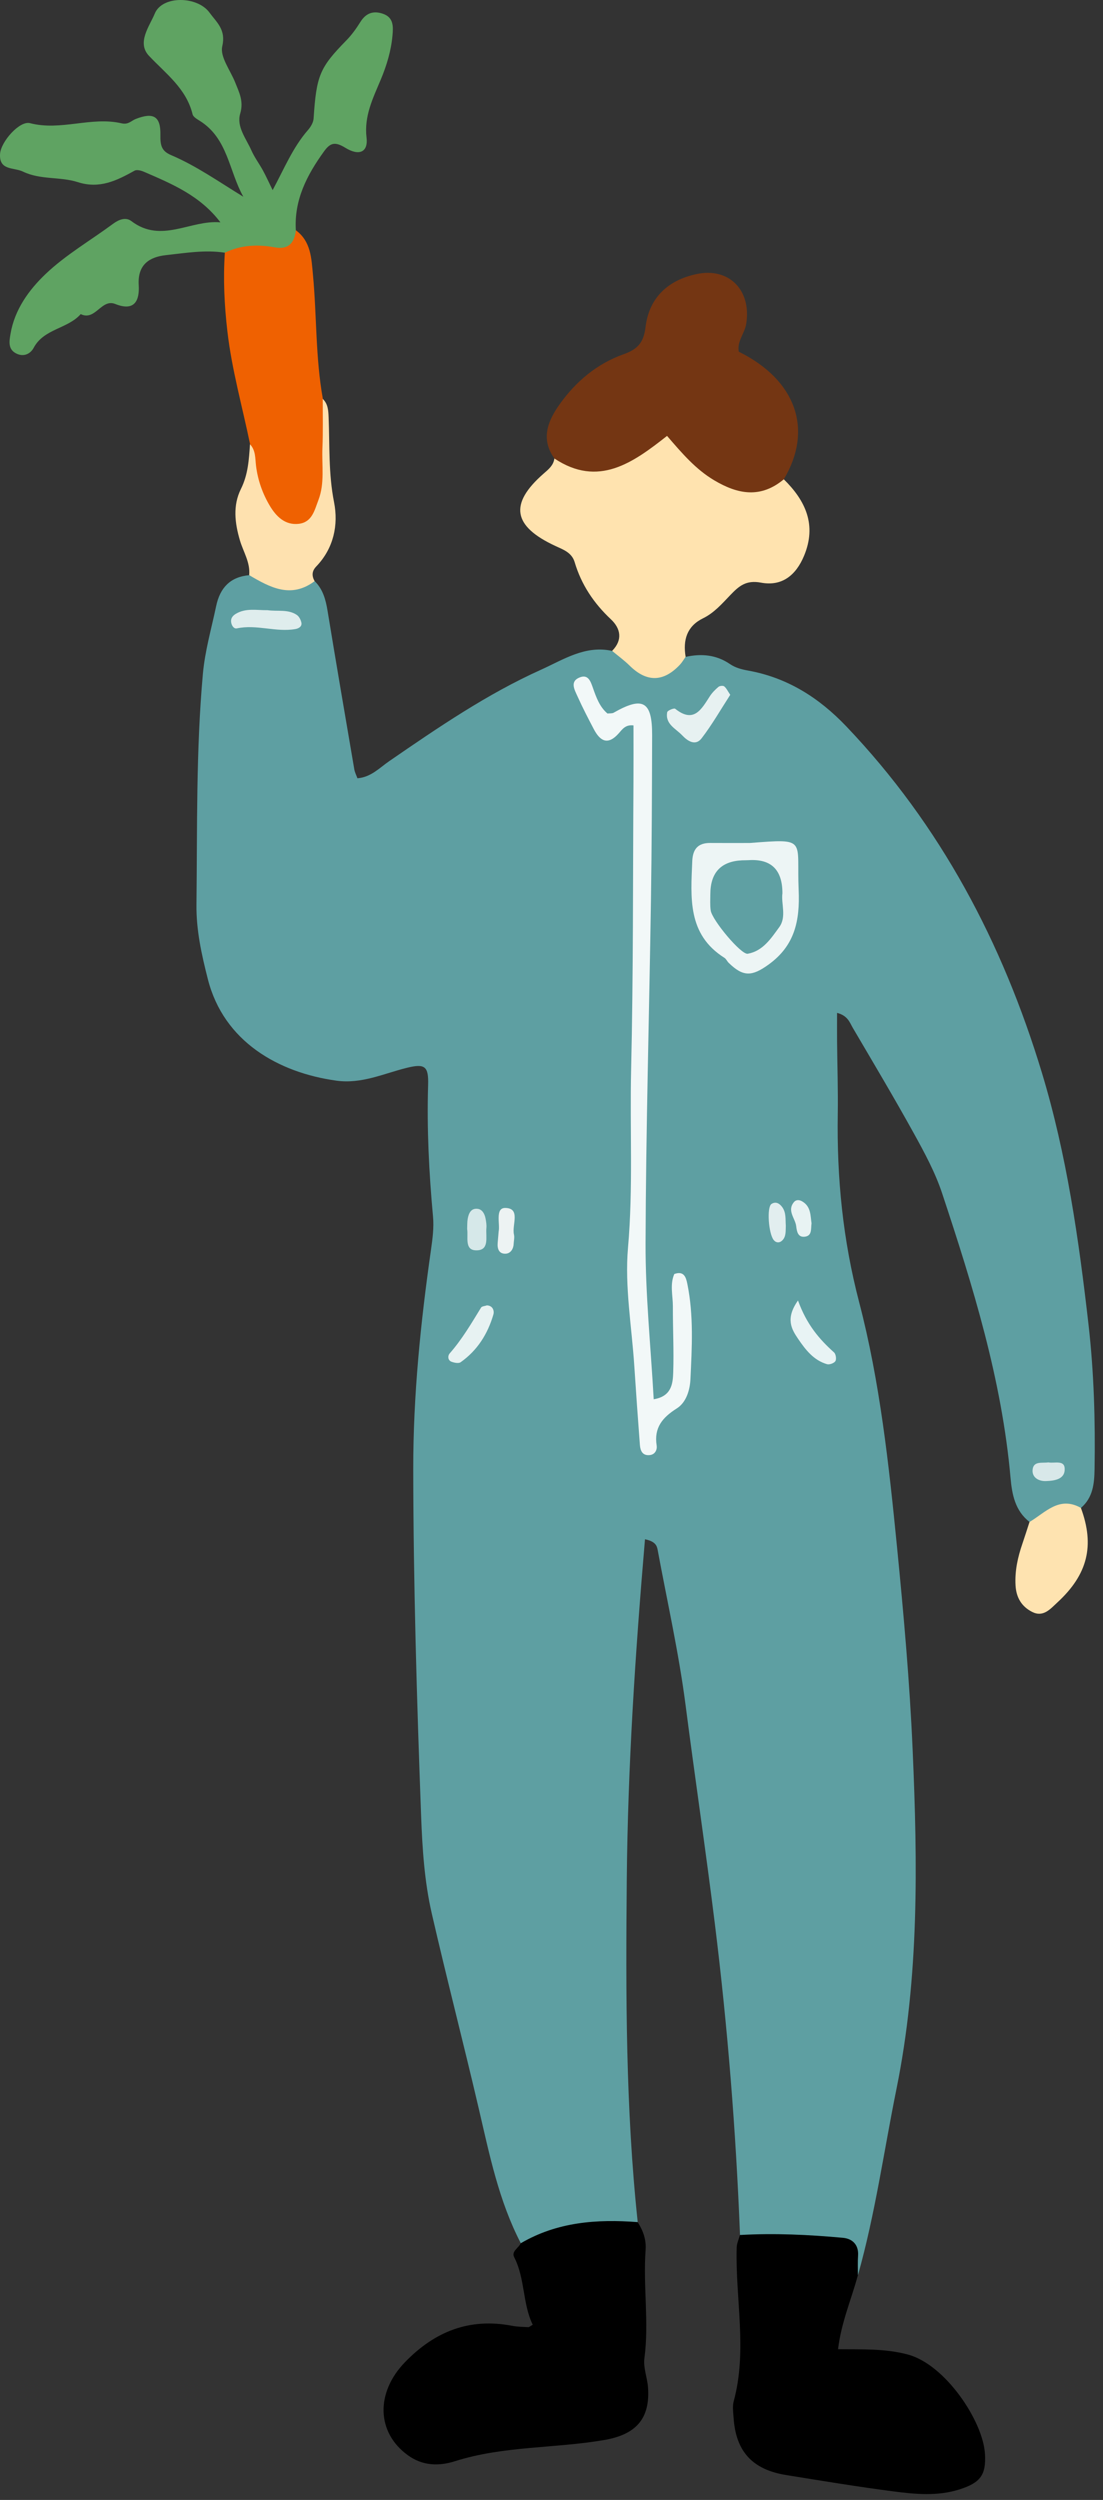 <svg width="94" height="213" viewBox="0 0 94 213" fill="none" xmlns="http://www.w3.org/2000/svg">
<rect x="0" y="0" width="94" height="213" fill="#333333" stroke="none"/>
<g clip-path="url(#clip0_470_27001)">
<path d="M58.439 55.966C59.774 55.673 61.041 55.783 62.202 56.575C62.671 56.895 63.191 57.032 63.76 57.135C67.096 57.737 69.788 59.438 72.123 61.888C80.168 70.328 85.439 80.328 88.791 91.394C90.91 98.389 91.937 105.601 92.765 112.85C93.233 116.949 93.348 121.049 93.281 125.166C93.261 126.424 93.143 127.592 92.124 128.475C90.629 128.749 89.32 129.697 87.744 129.675C86.506 128.726 86.245 127.318 86.121 125.921C85.38 117.545 82.914 109.582 80.288 101.666C79.703 99.901 78.797 98.224 77.893 96.588C76.216 93.553 74.439 90.573 72.682 87.582C72.415 87.128 72.261 86.539 71.336 86.299C71.336 87.159 71.33 87.952 71.337 88.745C71.357 90.809 71.428 92.873 71.396 94.936C71.312 100.361 71.825 105.614 73.223 110.966C74.986 117.72 75.749 124.756 76.441 131.756C77.013 137.54 77.526 143.312 77.779 149.122C78.201 158.79 78.334 168.437 76.403 177.963C75.329 183.26 74.588 188.628 73.118 193.843C72.122 191.784 70.547 190.982 68.225 191.211C66.491 191.382 64.713 191.162 63.065 190.428C62.718 181.546 62.012 172.711 60.917 163.873C60.147 157.661 59.225 151.468 58.424 145.262C57.85 140.82 56.856 136.433 56.041 132.022C55.972 131.647 55.793 131.319 54.967 131.148C54.141 140.837 53.503 150.476 53.415 160.166C53.328 169.904 53.315 179.631 54.347 189.329C53.815 189.959 53.058 190.198 52.325 190.099C49.574 189.725 47.111 191.423 44.386 191.129C42.509 187.52 41.715 183.578 40.803 179.664C39.509 174.111 38.073 168.591 36.797 163.034C36.169 160.297 35.992 157.497 35.887 154.678C35.523 144.847 35.23 135.015 35.218 125.177C35.211 118.897 35.846 112.669 36.733 106.461C36.864 105.539 36.989 104.588 36.904 103.67C36.562 99.933 36.37 96.197 36.485 92.442C36.534 90.848 36.213 90.6 34.681 90.978C32.697 91.468 30.826 92.373 28.667 92.074C23.728 91.39 19.07 88.746 17.717 83.438C17.184 81.348 16.718 79.261 16.743 77.08C16.819 70.524 16.701 63.965 17.29 57.421C17.468 55.444 18.017 53.565 18.42 51.645C18.748 50.082 19.617 49.15 21.246 49.005C23.128 48.91 24.929 49.705 26.82 49.516C27.523 50.209 27.758 51.088 27.914 52.034C28.653 56.543 29.425 61.048 30.195 65.552C30.238 65.807 30.367 66.048 30.461 66.31C31.614 66.223 32.346 65.418 33.168 64.853C37.325 61.992 41.496 59.137 46.105 57.062C47.993 56.213 49.88 54.947 52.173 55.46C52.585 55.658 53.2 55.432 53.456 55.791C55.065 58.047 56.742 57.045 58.439 55.966Z" fill="#5E9FA2"/>
<path d="M19.158 21.531C17.475 21.267 15.805 21.559 14.146 21.738C12.725 21.892 11.716 22.55 11.822 24.288C11.903 25.595 11.48 26.566 9.823 25.9C8.635 25.423 8.127 27.376 6.879 26.762C5.767 28.023 3.746 27.998 2.873 29.63C2.596 30.147 2.043 30.421 1.431 30.141C0.654 29.785 0.787 29.079 0.898 28.434C1.251 26.365 2.475 24.688 3.89 23.342C5.607 21.708 7.716 20.487 9.639 19.066C10.139 18.696 10.723 18.479 11.195 18.838C13.751 20.78 16.234 18.714 18.784 18.944C17.056 16.663 14.653 15.668 12.276 14.639C12.032 14.533 11.662 14.434 11.468 14.542C9.955 15.382 8.494 16.117 6.632 15.519C5.13 15.036 3.449 15.341 1.956 14.62C1.187 14.248 -0.082 14.552 0.004 13.124C0.067 12.073 1.672 10.264 2.555 10.493C5.185 11.178 7.777 9.907 10.358 10.507C10.942 10.642 11.173 10.291 11.572 10.135C13.052 9.557 13.705 9.882 13.67 11.504C13.651 12.424 13.791 12.88 14.588 13.219C16.75 14.14 18.657 15.493 20.738 16.764C19.506 14.576 19.431 11.8 17.023 10.294C16.79 10.148 16.468 9.963 16.413 9.741C15.875 7.538 14.142 6.288 12.695 4.755C11.633 3.628 12.758 2.211 13.19 1.157C13.83 -0.403 16.823 -0.339 17.849 1.068C18.463 1.908 19.275 2.522 18.942 3.944C18.732 4.838 19.636 5.995 20.047 7.032C20.385 7.881 20.784 8.631 20.47 9.683C20.14 10.796 20.98 11.81 21.428 12.822C21.692 13.417 22.095 13.95 22.409 14.525C22.677 15.016 22.906 15.527 23.235 16.198C24.215 14.384 24.951 12.565 26.242 11.085C26.476 10.817 26.703 10.444 26.725 10.107C26.968 6.418 27.243 5.764 29.522 3.436C29.976 2.972 30.365 2.43 30.709 1.877C31.179 1.124 31.797 0.892 32.617 1.167C33.556 1.48 33.516 2.261 33.449 3.02C33.333 4.324 32.958 5.564 32.455 6.77C31.792 8.358 31.015 9.881 31.239 11.736C31.383 12.932 30.636 13.334 29.429 12.591C28.549 12.05 28.145 12.165 27.616 12.896C26.161 14.909 25.054 17.037 25.213 19.622C25.798 21.007 24.966 21.551 23.831 21.707C22.277 21.921 20.692 22.172 19.158 21.531Z" fill="#5FA362"/>
<path d="M63.058 190.426C65.994 190.258 68.925 190.397 71.846 190.666C72.635 190.739 73.191 191.25 73.126 192.187C73.088 192.737 73.114 193.291 73.111 193.842C72.568 195.888 71.694 197.85 71.421 200.157C73.487 200.179 75.415 200.092 77.354 200.605C80.569 201.456 83.776 206.294 83.94 209.068C84.046 210.861 83.572 211.535 81.734 212.112C79.894 212.69 78.01 212.514 76.157 212.273C73.094 211.875 70.044 211.37 66.994 210.877C64.111 210.411 62.705 208.858 62.518 205.99C62.487 205.524 62.41 205.025 62.529 204.589C63.707 200.243 62.659 195.863 62.782 191.503C62.792 191.142 62.962 190.785 63.058 190.426Z" fill="black"/>
<path d="M44.383 191.128C47.484 189.31 50.867 189.061 54.344 189.329C54.805 190.052 55.086 190.811 55.02 191.701C54.794 194.774 55.327 197.855 54.917 200.937C54.81 201.735 55.166 202.584 55.226 203.416C55.42 206.129 54.143 207.438 51.495 207.893C47.273 208.619 42.921 208.385 38.779 209.697C37.415 210.129 36.032 210.111 34.765 209.195C32.072 207.248 31.999 203.847 34.535 201.239C37.066 198.638 40.02 197.466 43.643 198.162C44.094 198.249 44.562 198.254 45.023 198.278C45.102 198.282 45.186 198.193 45.401 198.071C44.523 196.27 44.762 194.153 43.819 192.314C43.565 191.817 44.2 191.532 44.383 191.128Z" fill="black"/>
<path d="M58.431 55.963C58.27 56.188 58.131 56.434 57.943 56.634C56.542 58.125 55.111 58.149 53.651 56.706C53.19 56.254 52.662 55.871 52.165 55.456C53.091 54.524 52.889 53.541 52.064 52.767C50.602 51.394 49.542 49.813 48.973 47.895C48.73 47.078 48.003 46.829 47.328 46.516C43.703 44.832 43.377 42.938 46.32 40.36C46.758 39.976 47.165 39.659 47.246 39.061C50.254 39.56 53.105 39.48 55.626 37.364C56.545 36.592 57.65 37.051 58.388 37.862C60.673 40.376 63.37 41.606 66.797 40.835C68.662 42.669 69.615 44.736 68.522 47.358C67.827 49.024 66.632 49.978 64.851 49.642C63.571 49.4 62.964 49.947 62.245 50.695C61.537 51.431 60.867 52.213 59.916 52.679C58.53 53.358 58.193 54.536 58.431 55.963Z" fill="#FFE3AF"/>
<path d="M66.798 40.837C64.84 42.468 62.908 42.139 60.861 40.92C59.299 39.99 58.155 38.659 56.847 37.139C53.945 39.426 50.993 41.56 47.246 39.062C46.05 37.386 46.69 35.854 47.705 34.429C49.087 32.49 50.898 30.98 53.135 30.185C54.377 29.743 54.858 29.165 55.016 27.855C55.318 25.356 56.939 23.867 59.359 23.352C62.146 22.757 64.056 24.745 63.593 27.596C63.46 28.417 62.792 29.088 62.963 29.968C67.843 32.375 69.329 36.606 66.798 40.837Z" fill="#743613"/>
<path d="M19.163 21.531C20.525 20.873 21.956 20.804 23.412 21.074C24.603 21.295 25.083 20.686 25.218 19.621C26.503 20.571 26.539 22.011 26.67 23.398C27.001 26.923 26.884 30.484 27.515 33.985C28.009 36.676 27.56 39.401 27.819 42.112C27.947 43.448 27.255 44.724 25.754 45.116C24.26 45.506 23.3 44.644 22.436 43.54C21.087 41.816 21.849 39.711 21.312 37.849C20.654 34.65 19.758 31.508 19.38 28.242C19.12 25.997 19.011 23.775 19.163 21.531Z" fill="#EF6101"/>
<path d="M21.304 37.85C21.8 38.373 21.742 39.048 21.82 39.689C21.97 40.908 22.378 42.062 22.997 43.099C23.528 43.988 24.289 44.77 25.466 44.63C26.603 44.495 26.808 43.461 27.136 42.605C27.688 41.167 27.416 39.653 27.478 38.173C27.537 36.779 27.501 35.382 27.506 33.986C27.954 34.414 27.982 34.976 28.005 35.541C28.1 37.958 27.99 40.366 28.469 42.789C28.851 44.724 28.44 46.714 26.955 48.26C26.566 48.665 26.564 49.065 26.812 49.516C24.799 51.024 23.014 50.051 21.236 49.004C21.34 47.922 20.735 47.02 20.447 46.043C20.007 44.551 19.835 43.063 20.532 41.661C21.143 40.431 21.218 39.154 21.304 37.85Z" fill="#FEE1AF"/>
<path d="M87.737 129.674C89.089 128.878 90.261 127.43 92.117 128.475C93.305 131.694 92.695 134.146 90.123 136.521C89.505 137.092 88.912 137.821 87.956 137.335C87.076 136.886 86.607 136.132 86.547 135.086C86.476 133.844 86.734 132.683 87.13 131.529C87.341 130.914 87.535 130.293 87.737 129.674Z" fill="#FEE3B0"/>
<path d="M53.987 61.806C53.303 61.72 53.025 62.149 52.733 62.478C51.799 63.532 51.139 63.149 50.597 62.109C50.12 61.197 49.642 60.282 49.222 59.343C48.968 58.775 48.517 58.037 49.447 57.701C50.156 57.445 50.349 58.101 50.542 58.645C50.821 59.436 51.107 60.233 51.77 60.793C51.965 60.77 52.164 60.801 52.3 60.723C54.786 59.302 55.584 59.75 55.576 62.631C55.562 67.321 55.548 72.01 55.476 76.699C55.328 86.445 55.046 96.191 55.016 105.937C55.002 110.318 55.459 114.7 55.71 119.219C57.224 118.973 57.342 117.902 57.373 116.938C57.435 115.065 57.338 113.188 57.344 111.313C57.347 110.389 57.074 109.447 57.465 108.549C58.285 108.255 58.461 108.818 58.576 109.385C59.125 112.077 58.968 114.802 58.841 117.513C58.797 118.433 58.486 119.488 57.683 119.996C56.459 120.771 55.724 121.637 55.962 123.158C56.017 123.506 55.843 123.926 55.373 123.976C54.761 124.042 54.572 123.615 54.534 123.121C54.364 120.879 54.203 118.635 54.057 116.391C53.839 113.027 53.23 109.626 53.52 106.305C53.964 101.24 53.669 96.193 53.786 91.142C53.975 82.986 53.933 74.825 53.985 66.665C53.995 65.085 53.987 63.506 53.987 61.806Z" fill="#F2F8F8"/>
<path d="M63.906 71.824C68.854 71.44 67.875 71.49 68.063 75.84C68.177 78.478 67.72 80.581 65.497 82.184C64.085 83.201 63.338 83.246 62.099 82.034C61.966 81.904 61.887 81.703 61.737 81.608C58.566 79.609 58.871 76.468 58.996 73.371C59.038 72.343 59.483 71.812 60.536 71.822C61.659 71.832 62.783 71.824 63.906 71.824Z" fill="#EDF5F5"/>
<path d="M62.233 59.199C61.424 60.448 60.69 61.738 59.794 62.903C59.264 63.593 58.594 63.135 58.133 62.648C57.589 62.073 56.672 61.696 56.861 60.678C56.888 60.535 57.442 60.308 57.539 60.386C59.126 61.655 59.772 60.44 60.489 59.329C60.685 59.025 60.952 58.755 61.23 58.521C61.337 58.43 61.628 58.403 61.722 58.482C61.913 58.644 62.028 58.897 62.233 59.199Z" fill="#E7F1F1"/>
<path d="M22.797 51.989C23.656 52.111 24.543 51.888 25.292 52.391C25.486 52.521 25.633 52.805 25.685 53.044C25.76 53.389 25.434 53.552 25.182 53.596C23.519 53.89 21.864 53.176 20.187 53.54C19.931 53.596 19.726 53.297 19.695 52.98C19.663 52.654 19.851 52.45 20.088 52.305C20.95 51.779 21.905 52.005 22.797 51.989Z" fill="#DFEDED"/>
<path d="M68.007 110.804C68.753 112.869 69.833 114.11 71.08 115.23C71.233 115.367 71.299 115.802 71.196 115.968C71.087 116.144 70.69 116.291 70.482 116.231C69.337 115.9 68.64 114.991 68.014 114.069C67.455 113.245 66.915 112.349 68.007 110.804Z" fill="#E8F3F4"/>
<path d="M41.497 111.22C42.015 111.244 42.137 111.694 42.046 112.006C41.564 113.655 40.68 115.062 39.255 116.065C39.086 116.184 38.72 116.113 38.484 116.025C38.145 115.9 38.153 115.507 38.316 115.322C39.371 114.124 40.169 112.759 40.997 111.409C41.069 111.29 41.322 111.282 41.497 111.22Z" fill="#E7F2F2"/>
<path d="M39.812 104.711C39.826 104.411 39.81 104.128 39.857 103.856C39.939 103.38 40.139 102.922 40.709 102.994C41.093 103.042 41.301 103.416 41.376 103.799C41.429 104.07 41.477 104.355 41.452 104.627C41.382 105.386 41.749 106.577 40.539 106.53C39.566 106.492 39.92 105.377 39.812 104.711Z" fill="#D6E8E9"/>
<path d="M42.497 104.916C42.628 104.299 42.176 102.904 43.064 102.919C44.402 102.942 43.61 104.373 43.8 105.177C43.862 105.438 43.785 105.732 43.772 106.011C43.752 106.434 43.497 106.781 43.133 106.814C42.547 106.865 42.367 106.431 42.413 105.897C42.437 105.619 42.461 105.341 42.497 104.916Z" fill="#EDF3F3"/>
<path d="M89.342 124.598C89.841 124.699 90.691 124.373 90.734 125.102C90.79 126.051 89.86 126.164 89.135 126.191C88.549 126.213 87.947 125.907 87.999 125.242C88.061 124.454 88.815 124.678 89.342 124.598Z" fill="#D8E8E9"/>
<path d="M69.161 104.226C69.097 104.712 69.214 105.271 68.618 105.365C67.992 105.464 67.905 104.907 67.855 104.479C67.774 103.798 67.059 103.17 67.65 102.435C67.847 102.19 68.125 102.22 68.369 102.363C69.119 102.801 69.063 103.573 69.161 104.226Z" fill="#E8F3F3"/>
<path d="M66.969 104.431C66.946 104.882 67.014 105.373 66.641 105.712C66.437 105.897 66.155 105.918 65.94 105.657C65.498 105.122 65.331 102.849 65.747 102.579C66.107 102.346 66.43 102.526 66.664 102.85C67.011 103.328 66.928 103.892 66.969 104.431Z" fill="#E2EEEF"/>
<path d="M66.68 76.109C66.557 76.997 67.052 78.113 66.41 78.994C65.715 79.947 65.016 81.035 63.722 81.261C63.159 81.36 60.687 78.394 60.568 77.574C60.502 77.117 60.536 76.645 60.537 76.179C60.544 74.347 61.443 73.388 63.235 73.301C63.421 73.292 63.608 73.3 63.794 73.288C65.719 73.164 66.681 74.104 66.68 76.109Z" fill="#5FA0A3"/>
</g>
<defs>
<clipPath id="clip0_470_27001">
<rect width="93.293" height="212.499" fill="white"/>
</clipPath>
</defs>
</svg>

